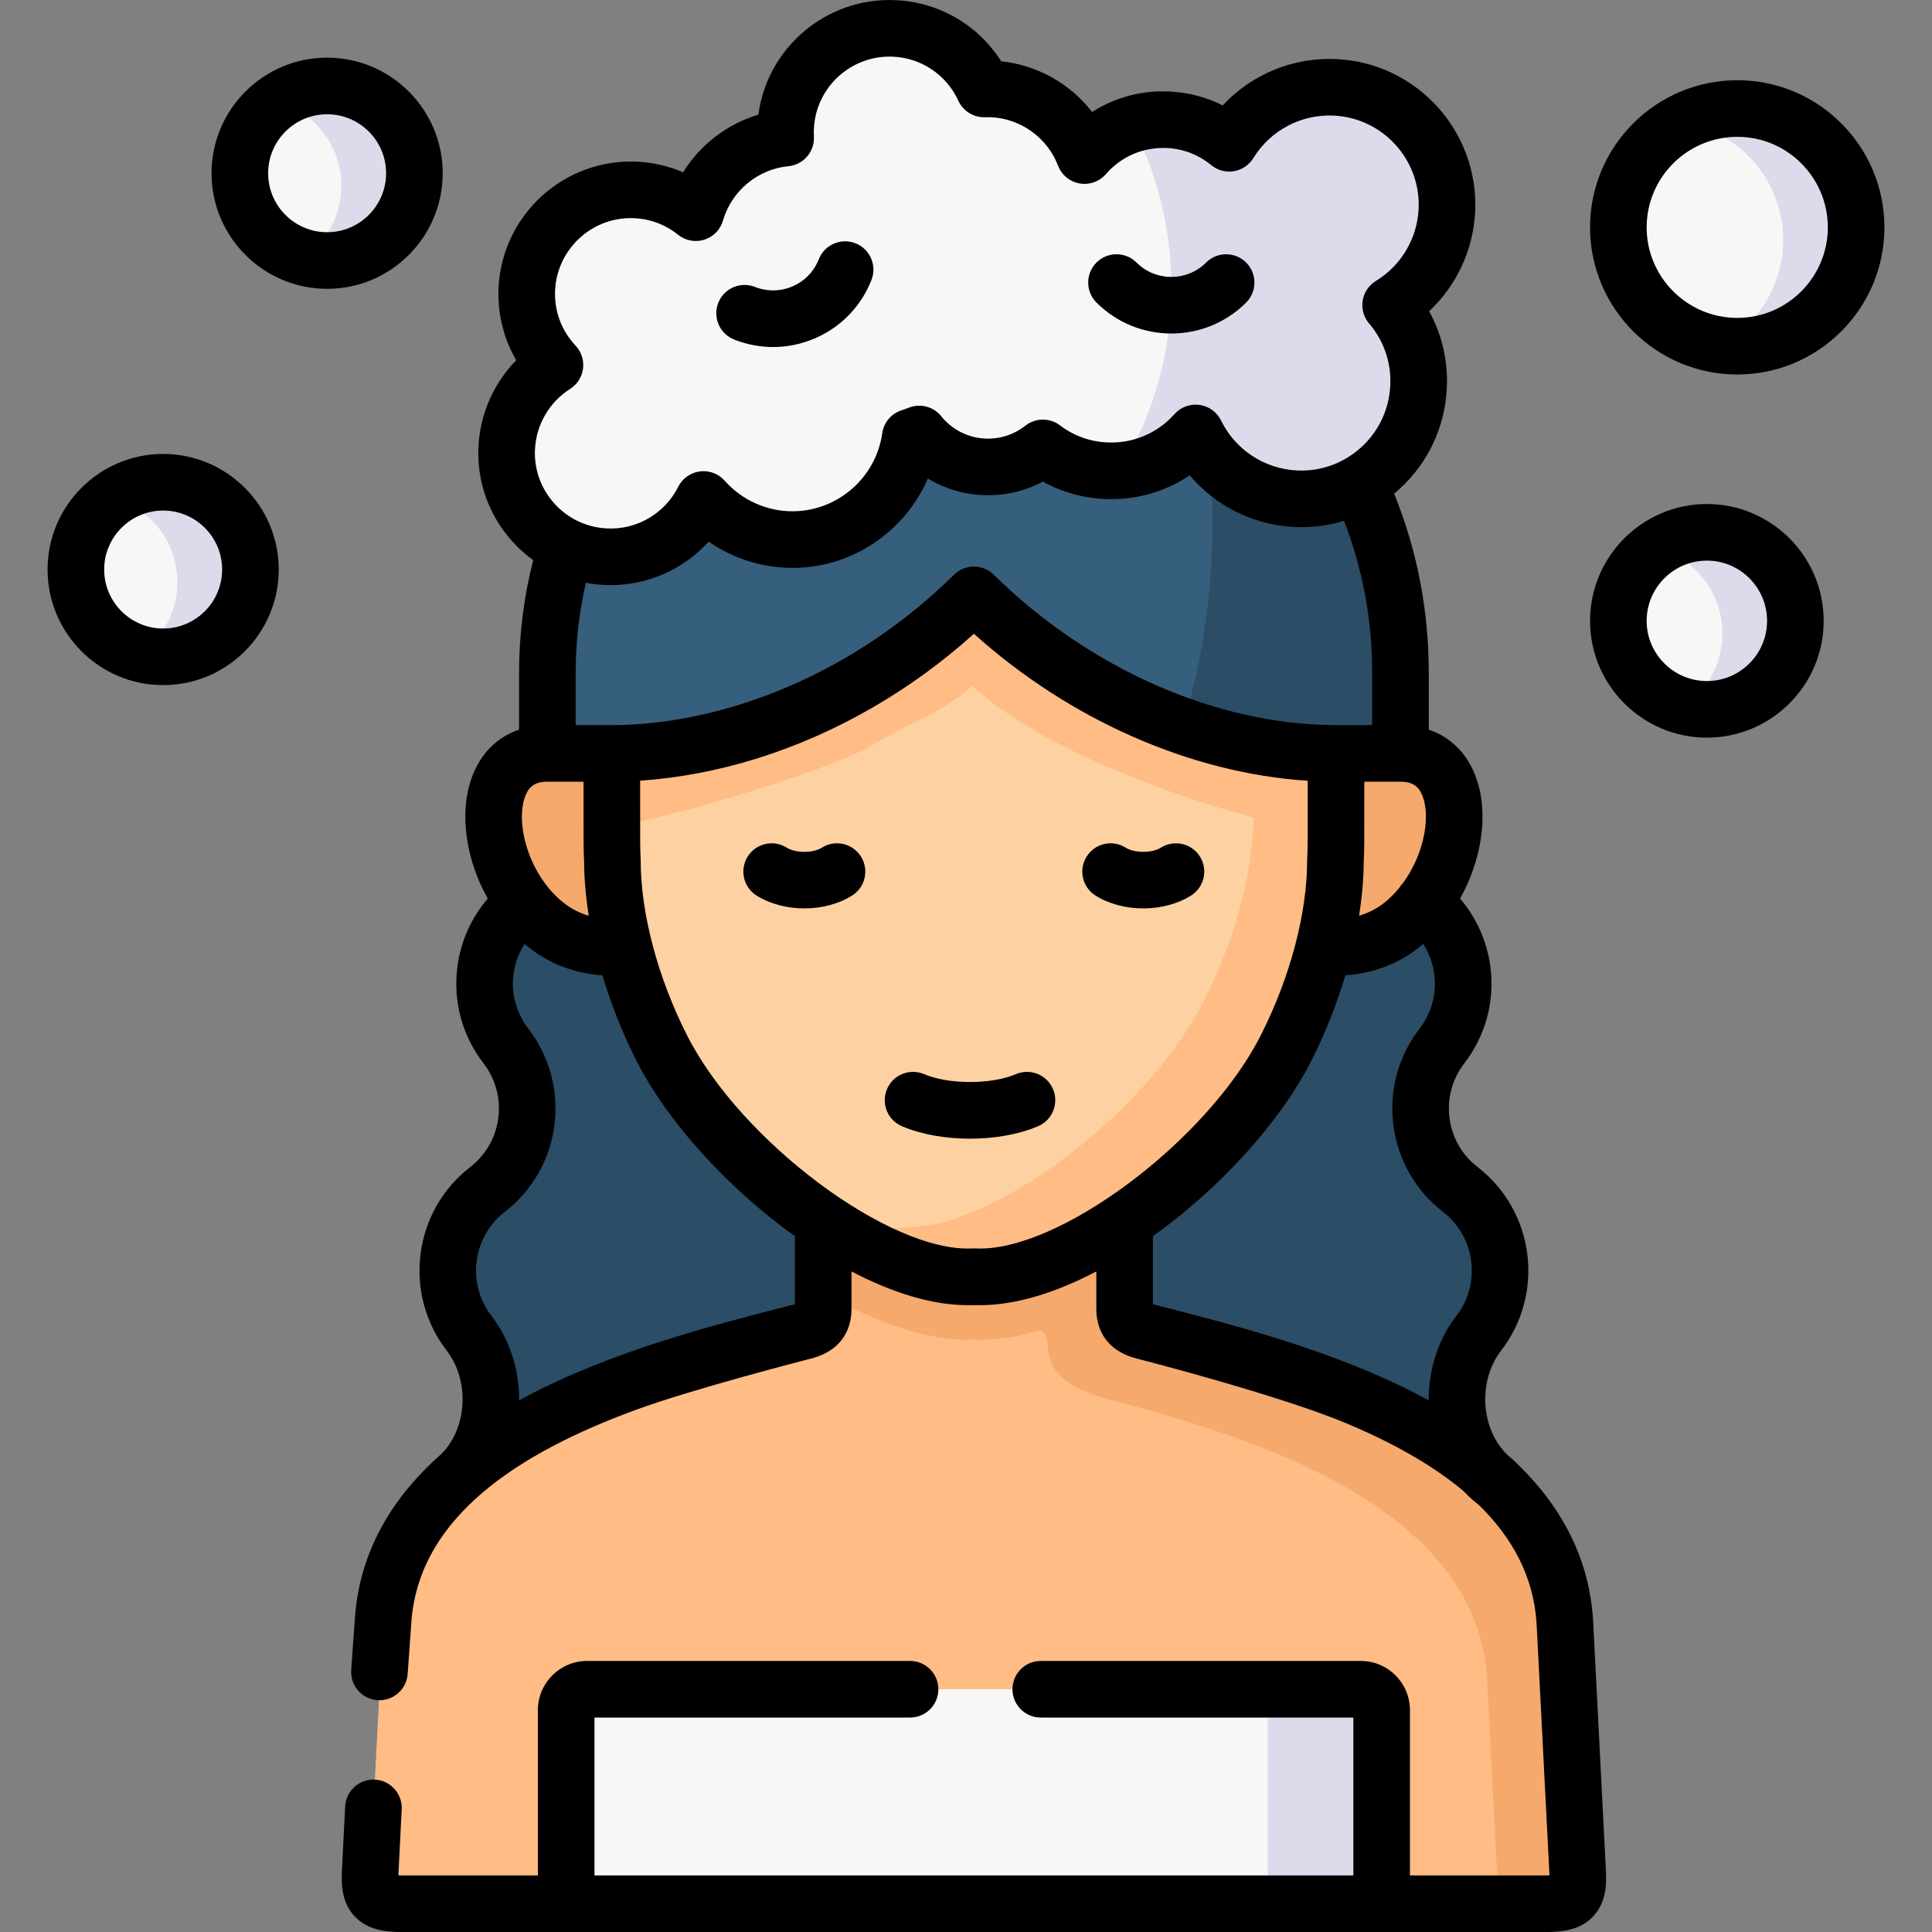 <svg id="Layer_1" enable-background="new 0 0 511.999 511.999" height="512" viewBox="0 0 511.999 511.999" width="512" xmlns="http://www.w3.org/2000/svg"><rect x="0" y="0" width="511.999" height="511.999" fill="#808080" stroke="none"/><g><g><path clip-rule="evenodd" d="m280.999 291.56v65.938c0 3.572 24.24 21.178 27.5 22 25.596 6.548 56.587 24 85.09 10.792-9.269-9.723-10.034-26.192-1.672-37.02 9.127-11.877 6.945-28.885-4.904-38.041-11.848-9.128-14.031-26.164-4.904-38.013 9.127-11.82 6.973-28.8-4.819-37.956-105.134-7.149-99.833 16.739-96.291 52.3z" fill="#2b4d66" fill-rule="evenodd"/></g><g><path clip-rule="evenodd" d="m354.047 199.661c-11.565 18.68-11.877 35.83-3.203 51.307 7.171.51 14.4-.907 20.636-5.839 2.183-1.701 4.11-3.685 5.811-5.868 11.678-15.165 11.593-39.6-6.151-39.6z" fill="#f5a96c" fill-rule="evenodd"/></g><g><path clip-rule="evenodd" d="m134.085 277.217c9.127 11.849 6.945 28.885-4.904 38.013-11.848 9.156-14.031 26.164-4.904 38.041 8.362 10.828 11.393 40.143-1.672 37.02 42.717 10.208 93.767-16.744 119.364-23.292 3.231-.822 11.031-92.5-40.469-118.984-6.394-3.288-20.5-12.281-44-12.016-2.767.031-16.895 5.445-18.596 3.262-11.792 9.156-13.947 26.136-4.819 37.956z" fill="#2b4d66" fill-rule="evenodd"/></g><g><path clip-rule="evenodd" d="m298.036 323.677c-31.152-7.398-52.695-9.638-79.878 0v23.216c0 3.572-1.956 5.074-5.187 5.896-25.596 6.548-65.847 16.413-90.366 37.502-.85.907-1.786 1.758-2.806 2.523-10.403 9.836-17.404 21.997-18.311 37.162l-3.373 65.934c-.397 6.832 1.304 8.589 8.419 8.589h303.128c7.115 0 8.815-1.757 8.419-8.589l-3.373-65.934c-.907-15.165-7.937-27.326-18.311-37.162-1.02-.765-1.956-1.616-2.806-2.523-24.519-21.09-64.77-30.954-90.366-37.502-3.26-.822-5.187-2.324-5.187-5.896v-23.216z" fill="#ffbc85" fill-rule="evenodd"/></g><g><path clip-rule="evenodd" d="m452.35 141.069c-12.954 0-23.47 10.517-23.47 23.471s10.516 23.443 23.47 23.443 23.442-10.488 23.442-23.443c0-12.954-10.488-23.471-23.442-23.471z" fill="#f9f6f6" fill-rule="evenodd"/></g><g><path clip-rule="evenodd" d="m460.4 28.761c-17.404 0-31.52 14.088-31.52 31.493s14.116 31.493 31.52 31.493c17.376 0 31.492-14.088 31.492-31.493s-14.116-31.493-31.492-31.493z" fill="#f9f6f6" fill-rule="evenodd"/></g><g><path clip-rule="evenodd" d="m86.691 22.779c-12.784 0-23.13 10.346-23.13 23.131 0 12.756 10.346 23.131 23.13 23.131 12.756 0 23.13-10.375 23.13-23.131 0-12.784-10.375-23.131-23.13-23.131z" fill="#f9f6f6" fill-rule="evenodd"/></g><g><path clip-rule="evenodd" d="m43.237 127.803c-12.784 0-23.13 10.346-23.13 23.131s10.346 23.131 23.13 23.131c12.756 0 23.13-10.346 23.13-23.131s-10.375-23.131-23.13-23.131z" fill="#f9f6f6" fill-rule="evenodd"/></g><g><path clip-rule="evenodd" d="m277.457 351.881v-17.263c-6.945 2.665-13.549 4.025-19.36 3.713-10.715.595-24.15-4.564-37.275-12.926-.879-.567-1.757-1.134-2.664-1.729v18.765c14.201 8.249 28.374 13.124 39.939 12.501 5.896.313 12.444-.793 19.36-3.061z" fill="#f5a96c" fill-rule="evenodd"/></g><g><path clip-rule="evenodd" d="m393.589 390.291c-24.519-21.09-64.77-30.954-90.366-37.502-3.26-.822-5.187-2.324-5.187-5.896v-23.216c-6.888 4.592-13.889 8.362-20.579 10.942-6.945 2.665-13.549 4.025-19.36 3.713-10.715.595-24.15-4.564-37.275-12.926-.879-.567-1.757-1.134-2.664-1.729v18.765c14.201 8.249 28.374 13.124 39.939 12.501 4.394.227 9.184-.255 14.201-1.559 1.814-.482 4.819-2.778 5.329 3.175.539 6.293 3.118 10.828 17.631 14.683 24.887 6.548 56.946 16.356 77.752 34.242.85.907 1.786 1.758 2.806 2.523 10.403 9.836 17.404 21.997 18.311 37.162l3.033 59.329h12.5c7.115 0 8.815-1.757 8.419-8.589l-3.373-65.934c-.907-15.165-7.937-27.326-18.311-37.162-1.02-.765-1.955-1.615-2.806-2.522z" fill="#f5a96c" fill-rule="evenodd"/></g><g><path clip-rule="evenodd" d="m145.054 199.661c-17.744 0-17.829 24.435-6.151 39.6 1.701 2.183 3.628 4.167 5.811 5.868 6.208 4.932 13.436 6.35 20.607 5.839 13.549-20.636 10.573-36.227-3.175-51.307z" fill="#f5a96c" fill-rule="evenodd"/></g><g><path clip-rule="evenodd" d="m258.097 148.212c-30.67 30.217-68.03 51.449-95.95 51.449 0 20.693-.057 25.37.142 28.29 0 7.058 1.02 14.882 3.033 23.017 2.211 8.816 5.584 17.972 10.119 26.901 8.475 16.668 25.143 33.987 42.717 45.808 13.974 9.354 28.487 15.279 39.939 14.655 11.452.624 25.965-5.301 39.939-14.655 17.574-11.82 34.242-29.14 42.717-45.808 4.535-8.929 7.908-18.085 10.119-26.901 2.013-8.135 3.033-15.959 3.033-23.017.198-2.92.142-7.597.142-28.29-23.64-15.335-65.308-21.231-95.95-51.449z" fill="#fed1a3" fill-rule="evenodd"/></g><g><path clip-rule="evenodd" d="m340.753 277.869c4.535-8.929 7.908-18.085 10.119-26.901 2.013-8.135 3.033-15.959 3.033-23.017.198-2.92.142-7.597.142-28.29-6.803 0-14.144-.68-21.826-2.183-23.895-4.649-50.937-16.951-74.124-39.827-30.67 30.246-68.03 42.009-95.95 42.009v18.51c0 3.26 57.513-13.578 69.022-20.693 8.164-5.046 18.85-8.787 26.475-15.676 17.433 15.761 48.669 27.751 74.549 34.866-.113 6.69-1.134 14.06-3.033 21.657-2.183 8.816-5.584 17.972-10.119 26.901-8.447 16.668-25.114 33.987-42.717 45.808-8.56 5.754-17.319 10.205-25.454 12.642-6.69 1.984-23.102 2.665-30.046 1.729 13.124 8.362 26.56 13.521 37.275 12.926 11.452.624 25.965-5.301 39.939-14.655 17.572-11.819 34.239-29.138 42.715-45.806z" fill="#ffbc85" fill-rule="evenodd"/></g><g><path clip-rule="evenodd" d="m150.043 144.924c-3.231 10.573-4.989 21.798-4.989 33.392v21.345h17.092c27.92 0 65.28-11.764 95.95-42.009 23.187 22.876 50.228 35.178 74.124 39.827 7.682 1.502 15.023 2.183 21.826 2.183h17.092v-21.345c0-17.972-3.94-34.98-10.998-50.145-4.932 2.778-99.026-38.67-103.079-43.716-.792.311-103.815 61.999-107.018 60.468z" fill="#365e7d" fill-rule="evenodd"/></g><g><path clip-rule="evenodd" d="m321.336 138.518c0 19.191-2.835 37.417-7.937 53.858 6.406 2.239 12.727 3.912 18.822 5.102 7.682 1.502 15.023 2.183 21.826 2.183h17.092v-21.345c0-17.972-3.94-34.98-10.998-50.145-4.932 2.778-10.686 4.28-16.781 3.997-5.442-.255-10.488-1.899-14.853-4.592-3.061-1.871-5.783-4.309-8.022-7.087.568 5.897.851 11.906.851 18.029z" fill="#2b4d66" fill-rule="evenodd"/></g><g><path clip-rule="evenodd" d="m237.008 7.529c-15.193-.709-28.091 11.027-28.799 26.22-.057.964-.057 1.899 0 2.835-11.282 1.077-20.721 9.042-23.81 19.786-4.394-3.543-9.893-5.754-15.959-6.038-15.193-.709-28.091 11.027-28.828 26.249-.34 7.739 2.523 14.91 7.455 20.154-7.313 4.649-12.33 12.671-12.784 21.997-.539 11.452 6.009 21.6 15.76 26.192 3.203 1.531 6.746 2.438 10.488 2.608 11.225.539 21.174-5.726 25.908-15.165 5.783 6.52 14.201 10.63 23.584 10.63 15.902 0 29.054-11.792 31.209-27.128.794-.255 1.587-.539 2.381-.85 4.053 5.046 10.176 8.391 17.149 8.702 5.868.283 11.338-1.644 15.618-5.017 4.649 3.543 10.403 5.754 16.696 6.038 9.382.454 17.971-3.487 23.782-10.006 4.819 9.865 14.74 16.866 26.503 17.433 6.888.312 13.379-1.644 18.708-5.187 7.965-5.301 13.379-14.202 13.861-24.491.397-8.22-2.438-15.846-7.398-21.628 8.532-5.216 14.4-14.428 14.91-25.143.794-17.206-12.472-31.776-29.65-32.57-11.763-.567-22.28 5.471-28.034 14.825-4.422-3.657-10.034-5.953-16.214-6.236-8.787-.425-16.781 3.317-22.138 9.496-3.798-9.893-13.181-17.121-24.434-17.66-.737-.028-1.474-.028-2.183 0-4.166-9.073-13.123-15.564-23.781-16.046z" fill="#f9f6f6" fill-rule="evenodd"/></g><g><path clip-rule="evenodd" d="m299.907 32.984c6.661 12.728 10.431 27.241 10.516 42.633v.425c0 1.616-.057 3.26-.142 4.876-.312 6.35-1.276 12.557-2.835 18.51-2.324 9.042-5.981 17.546-10.715 25.257 7.937-.567 15.08-4.309 20.125-9.95 2.579 5.301 6.633 9.751 11.65 12.841 4.365 2.693 9.411 4.337 14.853 4.592 6.888.312 13.379-1.644 18.708-5.187 7.965-5.301 13.379-14.202 13.861-24.491.397-8.22-2.438-15.846-7.398-21.628 8.532-5.216 14.4-14.428 14.91-25.143.794-17.206-12.472-31.776-29.65-32.57-11.763-.567-22.28 5.471-28.034 14.825-4.422-3.657-10.034-5.953-16.214-6.236-3.371-.171-6.602.282-9.635 1.246z" fill="#dddaec" fill-rule="evenodd"/></g><g><path clip-rule="evenodd" d="m360.623 447.664h-205.052c-3.033 0-5.527 2.495-5.527 5.528v51.307h108.054 108.054v-51.307c-.001-3.033-2.496-5.528-5.529-5.528z" fill="#f9f6f6" fill-rule="evenodd"/></g><g><path clip-rule="evenodd" d="m366.151 504.499v-51.307c0-3.033-2.494-5.528-5.527-5.528h-30.216c3.061 0 5.556 2.495 5.556 5.528v51.307z" fill="#dddaec" fill-rule="evenodd"/></g><g><path clip-rule="evenodd" d="m86.691 22.779c-4.932 0-9.496 1.531-13.237 4.139 9.808 2.693 17.007 11.65 17.007 22.337 0 7.852-3.912 14.768-9.893 18.964 1.956.539 3.997.822 6.123.822 12.756 0 23.13-10.375 23.13-23.131 0-12.784-10.375-23.131-23.13-23.131z" fill="#dddaec" fill-rule="evenodd"/></g><g><path clip-rule="evenodd" d="m43.237 127.803c-4.932 0-9.496 1.531-13.237 4.167 9.808 2.665 17.007 11.65 17.007 22.309 0 7.852-3.912 14.797-9.893 18.964 1.956.539 3.997.822 6.123.822 12.756 0 23.13-10.346 23.13-23.131s-10.375-23.131-23.13-23.131z" fill="#dddaec" fill-rule="evenodd"/></g><g><path clip-rule="evenodd" d="m439.056 145.208c10.034 2.665 17.404 11.792 17.404 22.649 0 8.022-4.025 15.109-10.148 19.332 1.927.51 3.94.794 6.038.794 12.954 0 23.442-10.488 23.442-23.443 0-12.954-10.488-23.471-23.442-23.471-4.932 0-9.524 1.531-13.294 4.139z" fill="#dddaec" fill-rule="evenodd"/></g><g><path clip-rule="evenodd" d="m472.56 63.598c0 12.047-6.775 22.535-16.752 27.836 1.502.198 3.033.312 4.592.312 17.376 0 31.492-14.088 31.492-31.493s-14.116-31.493-31.492-31.493c-5.357 0-10.374 1.332-14.768 3.657 15.221 2.211 26.928 15.336 26.928 31.181z" fill="#dddaec" fill-rule="evenodd"/></g><g><path d="m194.574 89.993c3.338 1.315 6.825 1.973 10.306 1.973 3.804 0 7.602-.784 11.192-2.348 6.862-2.988 12.146-8.467 14.877-15.427 1.513-3.856-.386-8.209-4.241-9.722-3.855-1.515-8.208.386-9.722 4.241-1.267 3.227-3.718 5.768-6.903 7.154-3.203 1.394-6.757 1.455-10.01.173-3.853-1.518-8.208.373-9.728 4.228-1.518 3.854.376 8.209 4.229 9.728z"/><path d="m310.409 88.384c7.182 0 14.363-2.733 19.831-8.2 2.929-2.93 2.929-7.678 0-10.607-2.93-2.928-7.678-2.928-10.607 0-5.086 5.085-13.36 5.087-18.446 0-2.93-2.928-7.678-2.928-10.607 0-2.929 2.93-2.929 7.678 0 10.607 5.466 5.467 12.648 8.2 19.829 8.2z"/><path d="m317.995 226.999c-2.202-3.511-6.833-4.567-10.339-2.368-2.365 1.484-6.987 1.49-9.331.011-3.504-2.211-8.135-1.162-10.346 2.34-2.211 3.503-1.163 8.135 2.34 10.346 3.603 2.272 8.126 3.409 12.653 3.409 4.52 0 9.042-1.133 12.654-3.398 3.51-2.203 4.571-6.832 2.369-10.34z"/><path d="m217.812 224.641c-2.343 1.479-6.965 1.474-9.331-.011-3.508-2.201-8.137-1.141-10.339 2.368-2.201 3.509-1.141 8.138 2.368 10.339 3.612 2.266 8.134 3.398 12.654 3.398 4.527 0 9.051-1.137 12.652-3.409 3.503-2.211 4.551-6.843 2.34-10.346-2.209-3.5-6.841-4.55-10.344-2.339z"/><path d="m269.202 284.667c-6.466 2.771-17.813 2.771-24.28 0-3.806-1.632-8.217.133-9.848 3.939-1.632 3.808.132 8.216 3.939 9.848 5.145 2.205 11.597 3.307 18.049 3.307 6.451 0 12.903-1.102 18.048-3.307 3.808-1.632 5.571-6.04 3.939-9.848-1.631-3.807-6.039-5.571-9.847-3.939z"/><path d="m422.193 429.526c-.943-15.681-7.676-29.579-20.068-41.549-.338-.4-.72-.772-1.152-1.104-.078-.06-.147-.132-.225-.193-.496-.458-.998-.913-1.51-1.365-2.936-2.967-4.853-6.992-5.446-11.586-.746-5.783.733-11.568 4.07-15.888 11.62-15.119 8.811-36.897-6.272-48.553-4.14-3.188-6.788-7.806-7.456-13.002-.67-5.197.722-10.344 3.909-14.482 5.653-7.316 8.114-16.396 6.929-25.564-.878-6.786-3.678-13.019-8.044-18.093 5.666-10.112 7.652-22.245 4.362-31.747-2.259-6.525-6.717-11.029-12.651-13.042v-15.04c0-16.544-3.088-32.491-9.176-47.499.465-.386.925-.782 1.375-1.192 7.639-6.954 12.107-16.469 12.583-26.773.347-7.188-1.294-14.206-4.69-20.375 7.278-6.813 11.719-16.244 12.203-26.412.981-21.298-15.524-39.425-36.78-40.407-11.46-.557-22.456 4.034-30.128 12.27-4.351-2.197-9.131-3.452-14.119-3.681-7.36-.365-14.459 1.572-20.488 5.427-5.78-7.472-14.438-12.408-24.099-13.436-6.081-9.59-16.424-15.678-27.963-16.2-18.309-.832-34.044 12.572-36.376 30.35-8.279 2.46-15.419 7.954-19.949 15.264-3.836-1.655-7.963-2.609-12.242-2.81-19.276-.886-35.734 14.073-36.67 33.411-.301 6.849 1.337 13.456 4.689 19.207-5.964 6.089-9.594 14.229-10.017 22.924-.436 9.35 2.799 18.312 9.11 25.234 1.65 1.81 3.461 3.417 5.398 4.821-2.475 9.749-3.745 19.771-3.745 29.878v15.04c-5.934 2.013-10.392 6.517-12.651 13.042-3.29 9.504-1.303 21.639 4.356 31.745-4.371 5.075-7.174 11.309-8.049 18.098-1.18 9.164 1.284 18.242 6.933 25.553 6.602 8.57 5.014 20.904-3.548 27.5-15.074 11.648-17.884 33.426-6.252 48.562 3.326 4.304 4.805 10.089 4.06 15.872-.586 4.545-2.463 8.537-5.345 11.495-14.3 12.57-22.039 27.38-23.051 44.218l-.936 13.096c-.295 4.131 2.815 7.72 6.947 8.015.182.014.362.02.542.02 3.898 0 7.191-3.016 7.473-6.966l.941-13.18c1.739-28.901 29.627-45.787 59.255-56.708 15.447-5.694 46.591-13.661 46.591-13.661 9.43-2.399 10.838-9.278 10.838-13.165v-9.954c10.589 5.559 21.228 8.939 30.76 8.938h3.357c9.532 0 20.171-3.381 30.76-8.94v9.957c0 3.896 1.41 10.787 10.825 13.161 0 0 37.467 9.586 55.543 17.176 11.505 4.831 22.346 10.694 31.005 17.964 1.202 1.285 2.504 2.479 3.91 3.562.026.02.056.033.083.053 8.759 8.553 14.554 18.897 15.315 31.55l3.376 65.986c.014.233.023.445.029.638-.278.01-.597.016-.96.016h-36.011v-43.807c0-7.184-5.844-13.028-13.027-13.028h-84.811c-4.143 0-7.5 3.357-7.5 7.5s3.357 7.5 7.5 7.5h82.838v41.835h-201.108v-41.835h83.631c4.142 0 7.5-3.357 7.5-7.5s-3.358-7.5-7.5-7.5h-85.604c-7.183 0-13.027 5.845-13.027 13.028v43.807h-36.011c-.363 0-.682-.006-.96-.016.007-.208.017-.439.032-.694l.85-16.81c.209-4.137-2.975-7.66-7.111-7.869-4.124-.228-7.66 2.975-7.869 7.111l-.847 16.753c-.239 4.104-.024 8.785 3.376 12.389 3.439 3.645 8.263 4.136 12.529 4.136h303.129c4.266 0 9.091-.491 12.529-4.136 3.4-3.604 3.615-8.285 3.379-12.336zm-51.054-222.365c3.226 0 4.957 1.201 5.977 4.146 2.007 5.797.031 15.393-5.28 22.667-.197.203-.387.416-.565.646-.172.223-.327.454-.471.689-1.188 1.444-2.505 2.783-3.973 3.938-2.002 1.584-4.215 2.716-6.658 3.428.791-4.988 1.221-9.853 1.236-14.474.156-2.526.154-5.913.146-17.469l-.002-3.57h9.59zm-17.092-15c-31.48 0-65.382-14.896-90.684-39.849-2.922-2.881-7.613-2.881-10.533 0-16.101 15.88-35.623 27.741-56.452 34.299-11.548 3.631-23.385 5.55-34.231 5.55h-9.592v-13.845c0-8.061.914-16.059 2.711-23.87 1.607.302 3.244.499 4.906.577.562.027 1.121.04 1.68.04 9.991 0 19.392-4.282 25.952-11.53 6.475 4.49 14.219 6.964 22.22 6.964 15.827 0 29.826-9.672 35.862-23.682 4.356 2.628 9.339 4.166 14.515 4.397 5.565.264 11.083-.985 15.968-3.582 4.992 2.766 10.559 4.341 16.347 4.603 8.104.388 15.985-1.838 22.581-6.261 6.836 8.104 16.827 13.163 27.719 13.688 4.518.21 8.957-.358 13.162-1.649 4.949 12.759 7.463 26.282 7.463 40.304v13.845h-9.594zm-202.956-89.097c1.886-1.199 3.139-3.177 3.417-5.396.279-2.218-.447-4.444-1.979-6.072-3.74-3.977-5.667-9.192-5.427-14.653.52-10.741 9.417-19.141 20.043-19.141.313 0 .628.008.944.022 4.28.199 8.292 1.715 11.6 4.383 1.957 1.577 4.573 2.072 6.968 1.313 2.396-.757 4.253-2.663 4.948-5.078 2.253-7.835 9.211-13.618 17.315-14.393 4.022-.384 7.018-3.886 6.773-7.919-.039-.64-.039-1.274.005-2.032.515-11.034 9.935-19.59 20.968-19.078 7.521.341 14.152 4.817 17.306 11.683 1.269 2.762 4.094 4.483 7.115 4.363.516-.021 1.053-.021 1.524-.003 7.955.381 14.938 5.428 17.791 12.857.945 2.459 3.11 4.243 5.705 4.698 2.59.456 5.237-.483 6.964-2.474 4.069-4.694 9.942-7.204 16.127-6.917 4.369.2 8.441 1.765 11.777 4.523 1.673 1.384 3.862 1.975 6.006 1.62 2.142-.355 4.025-1.621 5.163-3.47 4.528-7.362 12.692-11.682 21.299-11.263 13.01.602 23.104 11.696 22.505 24.721-.375 7.853-4.61 14.992-11.331 19.101-1.875 1.146-3.153 3.059-3.496 5.23s.284 4.384 1.716 6.052c3.901 4.548 5.89 10.367 5.599 16.4-.291 6.314-3.025 12.135-7.698 16.39-4.67 4.253-10.718 6.447-17.018 6.144-8.63-.416-16.342-5.487-20.125-13.234-1.097-2.245-3.24-3.797-5.716-4.138-2.471-.339-4.958.573-6.622 2.439-4.543 5.097-11.024 7.829-17.846 7.505-4.567-.206-8.886-1.767-12.487-4.511-2.719-2.074-6.498-2.044-9.188.074-3.03 2.388-6.799 3.596-10.642 3.416-4.542-.203-8.784-2.356-11.638-5.907-2.055-2.558-5.533-3.481-8.587-2.284-.642.252-1.292.484-1.934.69-2.739.88-4.733 3.249-5.133 6.098-1.655 11.784-11.879 20.671-23.781 20.671-6.853 0-13.403-2.955-17.973-8.106-1.651-1.861-4.118-2.785-6.585-2.46-2.468.323-4.614 1.85-5.729 4.074-3.552 7.083-10.948 11.426-18.855 11.035-5.349-.249-10.283-2.567-13.894-6.528-3.61-3.96-5.461-9.085-5.212-14.415.319-6.53 3.802-12.523 9.318-16.03zm-12.013 108.242c1.02-2.944 2.751-4.146 5.977-4.146h9.589l-.001 3.57c-.008 11.556-.011 14.942.146 17.469.015 4.623.445 9.489 1.237 14.479-2.449-.712-4.665-1.848-6.674-3.444-8.971-7.058-12.823-20.565-10.274-27.928zm71.58 134.333-1.844.472c-19.697 5.038-46.673 11.939-69.576 24.099-.562.298-1.11.602-1.662.904.064-8.173-2.515-16.153-7.353-22.414-6.593-8.579-5.003-20.932 3.534-27.529 15.105-11.637 17.917-33.407 6.261-48.539-3.203-4.146-4.6-9.286-3.931-14.474.374-2.901 1.389-5.614 2.921-8.012.343.29.688.577 1.04.854 5.601 4.451 12.175 6.947 19.6 7.463 2.299 7.697 5.362 15.423 9.107 22.805 8.196 16.117 24.152 33.621 41.902 46.342v18.029zm47.841-14.797c-.268-.014-.537-.014-.805 0-21.795 1.161-61.311-28.336-75.565-56.367-7.843-15.457-12.341-32.414-12.341-46.524 0-.17-.006-.339-.017-.508-.139-2.049-.137-5.741-.129-16.701l.002-3.86c10.18-.681 20.834-2.692 31.236-5.963 20.857-6.567 40.504-17.903 57.22-32.965 25.353 22.809 57.519 36.957 88.45 38.952l.002 3.835c.007 10.96.01 14.652-.129 16.701-.012.169-.018.338-.018.508 0 14.111-4.498 31.068-12.338 46.519-14.257 28.039-53.842 57.537-75.568 56.373zm127.483 17.842c-4.848 6.274-7.428 14.256-7.364 22.43-.552-.302-1.1-.606-1.662-.904-22.902-12.159-49.879-19.061-69.576-24.099l-1.844-.472v-18.031c17.751-12.722 33.709-30.226 41.906-46.346 3.744-7.38 6.807-15.105 9.105-22.801 7.406-.52 13.972-3.009 19.57-7.438.359-.282.711-.575 1.06-.871 1.528 2.398 2.543 5.11 2.918 8.011.671 5.189-.722 10.328-3.929 14.478-11.649 15.124-8.837 36.895 6.26 48.523 8.548 6.604 10.137 18.957 3.556 27.52z"/><path d="m117.321 45.91c0-16.89-13.741-30.63-30.63-30.63s-30.63 13.74-30.63 30.63 13.741 30.631 30.63 30.631 30.63-13.742 30.63-30.631zm-30.63 15.631c-8.618 0-15.63-7.012-15.63-15.631 0-8.618 7.012-15.63 15.63-15.63s15.63 7.012 15.63 15.63c0 8.619-7.012 15.631-15.63 15.631z"/><path d="m43.237 120.303c-16.889 0-30.63 13.74-30.63 30.63s13.741 30.631 30.63 30.631c16.89 0 30.63-13.741 30.63-30.631s-13.741-30.63-30.63-30.63zm0 46.261c-8.618 0-15.63-7.012-15.63-15.631 0-8.618 7.012-15.63 15.63-15.63 8.619 0 15.63 7.012 15.63 15.63 0 8.619-7.012 15.631-15.63 15.631z"/><path d="m460.4 21.26c-21.516 0-39.021 17.492-39.021 38.993s17.505 38.993 39.021 38.993c21.5 0 38.992-17.492 38.992-38.993s-17.492-38.993-38.992-38.993zm0 62.987c-13.245 0-24.021-10.764-24.021-23.993s10.776-23.994 24.021-23.994c13.229 0 23.992 10.764 23.992 23.993s-10.763 23.994-23.992 23.994z"/><path d="m452.35 133.569c-17.077 0-30.971 13.894-30.971 30.971 0 17.062 13.894 30.942 30.971 30.942 17.062 0 30.941-13.881 30.941-30.942 0-17.077-13.88-30.971-30.941-30.971zm0 46.913c-8.807 0-15.971-7.151-15.971-15.942 0-8.807 7.164-15.971 15.971-15.971 8.79 0 15.941 7.164 15.941 15.971 0 8.791-7.151 15.942-15.941 15.942z"/></g></g></svg>